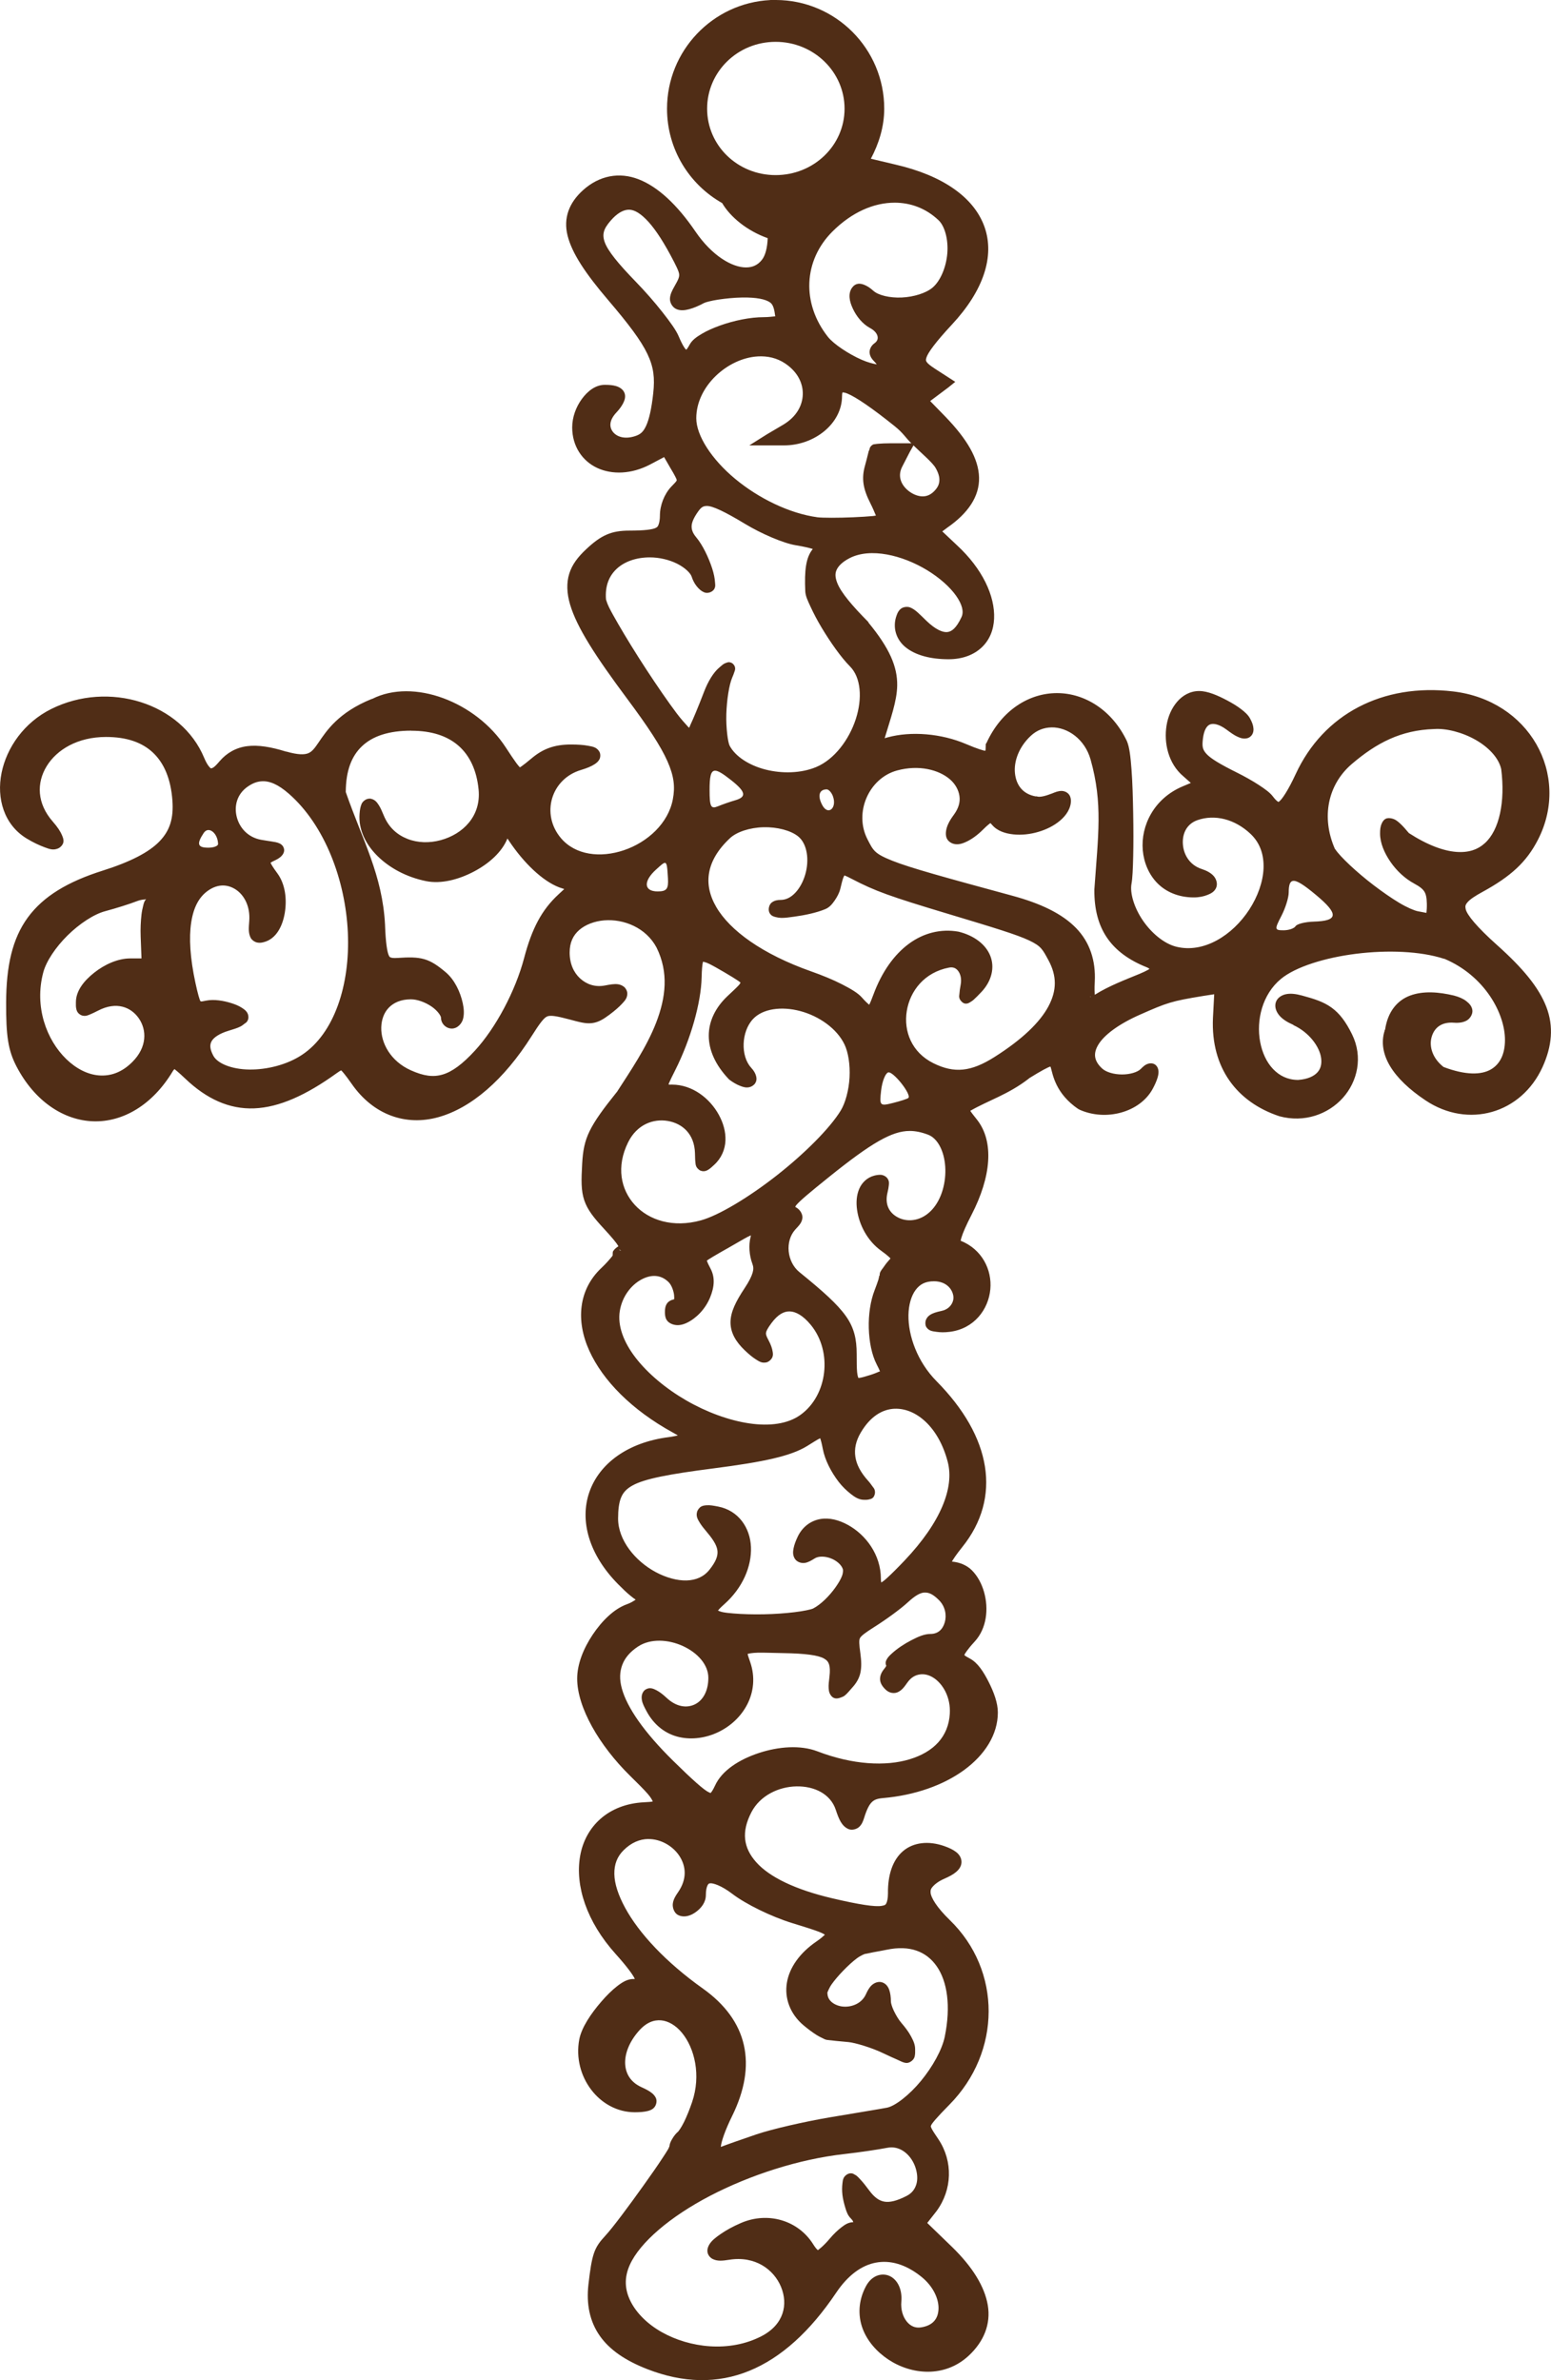 <?xml version="1.0" encoding="UTF-8" standalone="no"?>
<svg
   xmlns:dc="http://purl.org/dc/elements/1.1/"
   xmlns:cc="http://creativecommons.org/ns#"
   xmlns:rdf="http://www.w3.org/1999/02/22-rdf-syntax-ns#"
   xmlns:svg="http://www.w3.org/2000/svg"
   xmlns="http://www.w3.org/2000/svg"
   version="1.1"
   id="svg3347"
   viewBox="0 0 128 196.418"
   height="55.433mm"
   width="36.124mm">
  <defs
     id="defs3349" />
  <g
     transform="translate(-250.558,-393.538)"
     id="layer1">
    <path
       d="m 323.854,482.038 c 0.401,-0.133 1.951,1.824 1.669,2.105 -0.074,0.073 -0.645,0.258 -1.268,0.414 -1.089,0.273 -1.125,0.238 -0.979,-1.04 0.084,-0.731 0.345,-1.401 0.577,-1.479 z m 33.399,-15.803 c 0.32,-0.063 0.909,0.321 1.92,1.165 1.884,1.572 1.836,2.135 -0.201,2.193 -0.701,0.02 -1.378,0.189 -1.494,0.376 -0.116,0.187 -0.557,0.338 -0.992,0.338 -0.745,0 -0.754,-0.074 -0.176,-1.191 0.337,-0.651 0.602,-1.515 0.602,-1.93 0,-0.581 0.09,-0.904 0.339,-0.952 z m -51.811,-1.491 c 0.165,0.017 0.186,0.395 0.239,1.253 0.055,0.902 -0.098,1.103 -0.853,1.103 -1.136,0 -1.198,-0.836 -0.126,-1.805 0.393,-0.355 0.612,-0.564 0.74,-0.551 z m -37.729,-2.707 c 0.387,-0.044 0.827,0.469 0.841,1.153 0,0.165 -0.362,0.301 -0.803,0.301 -0.889,0 -0.982,-0.301 -0.389,-1.203 0.098,-0.15 0.223,-0.236 0.351,-0.251 z m 51.071,-3.358 c 0.16,0 0.388,0.243 0.502,0.539 0.38,0.99 -0.384,1.664 -0.866,0.764 -0.411,-0.767 -0.263,-1.303 0.364,-1.303 z m -9.238,-1.541 c 0.263,-0.02 0.677,0.251 1.33,0.764 1.236,0.971 1.324,1.4 0.351,1.679 -0.387,0.111 -1.019,0.33 -1.406,0.489 -0.602,0.248 -0.703,0.058 -0.703,-1.353 0,-1.051 0.089,-1.553 0.427,-1.579 z m 14.606,113.606 c 0.919,0.013 1.67,0.772 1.965,1.689 0.148,0.459 0.187,0.947 0.068,1.345 -0.118,0.397 -0.353,0.738 -0.793,0.965 -0.834,0.431 -1.404,0.55 -1.827,0.483 -0.423,-0.067 -0.817,-0.312 -1.276,-0.931 -0.255,-0.345 -0.499,-0.658 -0.724,-0.896 -0.113,-0.119 -0.207,-0.227 -0.31,-0.31 -0.052,-0.042 -0.107,-0.067 -0.172,-0.103 -0.065,-0.037 -0.139,-0.103 -0.31,-0.103 -0.278,0 -0.509,0.226 -0.586,0.379 -0.077,0.153 -0.086,0.3 -0.104,0.448 -0.035,0.297 -0.042,0.608 0,0.965 0.042,0.357 0.141,0.738 0.241,1.069 0.1,0.331 0.201,0.615 0.448,0.862 0.2,0.199 0.183,0.27 0.207,0.31 -0.405,0.016 -0.658,0.18 -0.965,0.414 -0.321,0.244 -0.663,0.572 -0.965,0.931 -0.584,0.693 -0.987,0.963 -1,0.965 -0.011,10e-4 0.036,0.027 -0.034,-0.035 -0.071,-0.062 -0.189,-0.198 -0.345,-0.448 -1.245,-1.99 -3.746,-2.717 -5.964,-1.758 -0.674,0.291 -1.216,0.594 -1.655,0.896 -0.439,0.302 -0.77,0.562 -0.965,0.896 -0.097,0.167 -0.176,0.379 -0.138,0.621 0.037,0.241 0.222,0.453 0.414,0.552 0.384,0.197 0.799,0.161 1.379,0.069 2.147,-0.343 3.687,0.811 4.275,2.241 0.588,1.43 0.254,3.1 -1.62,4.068 -2.64,1.363 -5.916,0.969 -8.239,-0.345 -1.162,-0.657 -2.068,-1.56 -2.551,-2.517 -0.484,-0.956 -0.559,-1.949 -0.068,-3.034 0.834,-1.847 3.338,-3.979 6.619,-5.688 3.282,-1.71 7.317,-3.026 11.066,-3.447 1.336,-0.15 2.905,-0.391 3.551,-0.517 0.147,-0.029 0.269,-0.036 0.379,-0.035 z M 304.053,545.301 c 1.032,-0.014 2.047,0.575 2.586,1.413 0.539,0.838 0.638,1.893 -0.138,2.999 -0.225,0.321 -0.365,0.578 -0.414,0.896 -0.049,0.319 0.092,0.753 0.379,0.931 0.273,0.168 0.607,0.167 0.862,0.103 0.255,-0.063 0.48,-0.189 0.69,-0.345 0.419,-0.312 0.793,-0.78 0.793,-1.379 0,-0.397 0.066,-0.656 0.138,-0.793 0.072,-0.137 0.096,-0.154 0.207,-0.172 0.221,-0.037 0.916,0.167 1.827,0.862 1.145,0.873 3.232,1.886 4.93,2.413 0.935,0.29 1.652,0.509 2.137,0.69 0.371,0.138 0.488,0.216 0.586,0.276 -0.128,0.119 -0.327,0.304 -0.69,0.552 -1.378,0.943 -2.238,2.145 -2.448,3.413 -0.21,1.268 0.259,2.576 1.379,3.516 0.357,0.3 0.738,0.582 1.069,0.793 0.165,0.105 0.306,0.171 0.448,0.241 0.142,0.07 0.262,0.15 0.448,0.172 0.285,0.035 1.034,0.114 1.724,0.172 0.537,0.046 1.924,0.461 2.827,0.896 0.522,0.252 0.909,0.418 1.207,0.552 0.297,0.134 0.492,0.257 0.758,0.276 0.133,0.009 0.299,-0.049 0.448,-0.172 0.15,-0.123 0.218,-0.267 0.241,-0.379 0.046,-0.224 0.034,-0.38 0.034,-0.586 -3.3e-4,-0.383 -0.145,-0.696 -0.345,-1.069 -0.2,-0.373 -0.491,-0.753 -0.793,-1.103 -0.242,-0.281 -0.457,-0.661 -0.621,-1 -0.163,-0.339 -0.241,-0.652 -0.241,-0.758 0,-0.366 -0.045,-0.702 -0.138,-0.965 -0.093,-0.263 -0.265,-0.517 -0.586,-0.621 -0.321,-0.104 -0.658,0.051 -0.862,0.241 -0.203,0.191 -0.335,0.435 -0.483,0.758 -0.338,0.741 -1.158,1.07 -1.896,1 -0.369,-0.035 -0.708,-0.182 -0.931,-0.379 -0.222,-0.197 -0.345,-0.426 -0.345,-0.793 0,0.043 0.106,-0.311 0.345,-0.655 0.239,-0.344 0.595,-0.755 0.965,-1.138 0.371,-0.383 0.757,-0.739 1.103,-1 0.346,-0.261 0.675,-0.378 0.69,-0.379 0.145,-0.016 0.368,-0.076 0.69,-0.138 0.321,-0.062 0.695,-0.121 1.103,-0.207 1.914,-0.4 3.284,0.144 4.137,1.379 0.853,1.235 1.173,3.247 0.655,5.792 -0.22,1.08 -1.009,2.494 -1.965,3.654 -0.956,1.16 -2.124,2.069 -2.793,2.206 -0.449,0.092 -2.592,0.439 -4.689,0.793 -2.123,0.359 -4.82,0.978 -6.102,1.413 -1.219,0.414 -2.512,0.871 -2.93,1.034 -6.7e-4,-0.025 0,0.007 0,-0.035 0.04,-0.407 0.339,-1.316 0.931,-2.517 1.035,-2.102 1.371,-4.068 0.965,-5.861 -0.406,-1.793 -1.562,-3.362 -3.379,-4.654 -3.073,-2.185 -5.281,-4.573 -6.412,-6.654 -0.566,-1.041 -0.882,-1.99 -0.896,-2.792 -0.014,-0.803 0.232,-1.44 0.758,-1.965 0.643,-0.642 1.347,-0.921 2.034,-0.931 z m 22.788,-20.34 c 0.011,-4.6e-4 0.028,2.9e-4 0.034,0 0.346,-0.016 0.694,0.143 1.172,0.621 0.53,0.529 0.645,1.256 0.483,1.827 -0.163,0.572 -0.545,0.965 -1.172,0.965 -0.507,0 -1.011,0.219 -1.586,0.517 -0.575,0.298 -1.156,0.677 -1.62,1.103 -0.176,0.161 -0.316,0.295 -0.414,0.483 -0.049,0.094 -0.125,0.208 -0.068,0.448 0,0.022 0.025,0.046 0.034,0.069 -0.035,0.056 -0.039,0.095 -0.104,0.172 -0.224,0.269 -0.403,0.548 -0.414,0.896 -0.011,0.348 0.192,0.641 0.414,0.862 0.119,0.119 0.232,0.21 0.414,0.276 0.182,0.065 0.406,0.071 0.586,0 0.36,-0.142 0.573,-0.431 0.827,-0.793 0.322,-0.46 0.67,-0.633 1.034,-0.69 0.364,-0.056 0.755,0.03 1.138,0.276 0.765,0.492 1.426,1.596 1.344,2.965 -0.112,1.895 -1.327,3.154 -3.31,3.758 -1.982,0.604 -4.711,0.461 -7.619,-0.655 -1.403,-0.538 -3.215,-0.394 -4.826,0.138 -1.612,0.532 -3.046,1.432 -3.62,2.689 -0.158,0.346 -0.3,0.55 -0.345,0.586 -0.044,0.036 0.018,0.051 -0.172,-0.035 -0.381,-0.171 -1.338,-1.017 -2.965,-2.62 -2.384,-2.349 -3.776,-4.371 -4.206,-5.93 -0.215,-0.78 -0.177,-1.401 0.034,-1.965 0.211,-0.564 0.632,-1.074 1.31,-1.517 1.011,-0.661 2.465,-0.594 3.689,-0.035 1.224,0.56 2.103,1.548 2.103,2.62 0,1.149 -0.488,1.904 -1.138,2.206 -0.65,0.303 -1.499,0.209 -2.31,-0.552 -0.3,-0.281 -0.573,-0.488 -0.827,-0.621 -0.254,-0.133 -0.555,-0.273 -0.896,-0.069 -0.171,0.102 -0.275,0.293 -0.31,0.448 -0.035,0.156 -0.025,0.309 0,0.448 0.05,0.278 0.192,0.545 0.379,0.896 0.633,1.186 1.612,1.893 2.689,2.137 1.077,0.245 2.238,0.069 3.241,-0.414 1.002,-0.482 1.86,-1.271 2.379,-2.275 0.519,-1.004 0.686,-2.242 0.241,-3.516 -0.117,-0.335 -0.19,-0.551 -0.207,-0.655 0.096,-0.031 0.366,-0.092 0.827,-0.103 0.499,-0.013 1.199,0.019 2.137,0.035 1.809,0.029 2.877,0.177 3.344,0.448 0.233,0.136 0.344,0.268 0.414,0.483 0.07,0.215 0.087,0.552 0.034,1 -0.046,0.395 -0.087,0.699 -0.068,0.965 0.011,0.133 0.018,0.246 0.068,0.379 0.051,0.133 0.159,0.324 0.345,0.414 0.185,0.09 0.38,0.047 0.517,0 0.137,-0.047 0.273,-0.093 0.379,-0.172 0.211,-0.159 0.393,-0.4 0.655,-0.69 0.312,-0.344 0.559,-0.745 0.655,-1.207 0.096,-0.462 0.086,-0.946 0,-1.586 -0.104,-0.773 -0.13,-1.095 -0.034,-1.276 0.096,-0.18 0.426,-0.439 1.207,-0.931 0.931,-0.587 2.14,-1.462 2.758,-2.034 0.577,-0.534 1.001,-0.769 1.344,-0.793 z m -2.448,-15.169 c 1.699,-0.073 3.609,1.436 4.378,4.378 0.558,2.135 -0.576,4.996 -3.551,8.136 -0.582,0.614 -1.058,1.087 -1.414,1.413 -0.266,0.245 -0.39,0.332 -0.517,0.414 -0.015,-0.099 -0.034,-0.117 -0.034,-0.31 0,-1.996 -1.257,-3.644 -2.724,-4.447 -0.733,-0.402 -1.513,-0.613 -2.275,-0.483 -0.762,0.131 -1.464,0.618 -1.862,1.448 -0.172,0.36 -0.288,0.679 -0.345,0.965 -0.057,0.286 -0.074,0.581 0.104,0.862 0.178,0.281 0.547,0.39 0.827,0.345 0.28,-0.045 0.527,-0.192 0.827,-0.379 0.3,-0.187 0.825,-0.184 1.31,0 0.485,0.184 0.887,0.54 1,0.896 0.018,0.055 0.035,0.268 -0.068,0.552 -0.105,0.284 -0.307,0.621 -0.552,0.965 -0.49,0.688 -1.193,1.395 -1.827,1.724 -0.168,0.087 -0.807,0.22 -1.551,0.31 -0.745,0.09 -1.623,0.154 -2.517,0.172 -0.893,0.019 -1.811,-0.01 -2.517,-0.069 -0.353,-0.03 -0.628,-0.057 -0.862,-0.103 -0.234,-0.047 -0.401,-0.13 -0.414,-0.138 0.05,-0.059 0.165,-0.205 0.517,-0.517 1.529,-1.355 2.27,-3.133 2.206,-4.723 -0.064,-1.59 -1.025,-3.02 -2.724,-3.344 -0.371,-0.071 -0.657,-0.124 -0.931,-0.103 -0.137,0.01 -0.302,0.024 -0.448,0.103 -0.146,0.08 -0.296,0.268 -0.345,0.448 -0.097,0.359 0.054,0.606 0.207,0.862 0.152,0.256 0.366,0.519 0.655,0.862 0.577,0.684 0.809,1.154 0.827,1.551 0.018,0.397 -0.143,0.832 -0.655,1.482 -0.464,0.589 -1.113,0.873 -1.896,0.896 -0.783,0.023 -1.702,-0.234 -2.551,-0.69 -1.698,-0.911 -3.103,-2.637 -3.103,-4.413 0,-0.759 0.074,-1.312 0.241,-1.724 0.167,-0.412 0.427,-0.716 0.931,-1 1.007,-0.568 3.045,-0.948 6.654,-1.413 4.265,-0.55 6.441,-1.028 7.791,-1.862 0.429,-0.264 0.756,-0.481 0.965,-0.586 0.111,-0.056 0.074,-0.026 0.104,-0.035 0.051,0.158 0.13,0.453 0.207,0.862 0.174,0.924 0.691,1.918 1.31,2.724 0.309,0.403 0.66,0.731 1,1 0.34,0.268 0.676,0.483 1.103,0.483 0.151,0 0.252,0.007 0.414,-0.035 0.081,-0.02 0.201,-0.036 0.31,-0.138 0.109,-0.102 0.176,-0.309 0.172,-0.448 -0.011,-0.278 -0.114,-0.358 -0.207,-0.483 -0.094,-0.125 -0.195,-0.282 -0.345,-0.448 -0.634,-0.699 -0.973,-1.351 -1.069,-2 -0.096,-0.648 0.037,-1.304 0.448,-2 0.786,-1.331 1.774,-1.921 2.792,-1.965 z m -22.753,-13.1 c 0.017,2.8e-4 0.039,-0.026 0.104,0 0.02,0.008 0.044,0.053 0.068,0.069 -0.064,-0.022 -0.127,-0.068 -0.172,-0.069 z m 10.894,-1.207 c -0.013,0.064 -0.015,0.062 -0.034,0.138 -0.17,0.677 -0.104,1.519 0.138,2.172 0.105,0.282 0.116,0.463 0.034,0.758 -0.082,0.295 -0.279,0.708 -0.655,1.276 -0.735,1.108 -1.166,1.967 -1.172,2.827 0,0.86 0.43,1.6 1.172,2.31 0.342,0.327 0.659,0.59 0.931,0.758 0.272,0.169 0.489,0.322 0.862,0.241 0.186,-0.04 0.408,-0.237 0.483,-0.414 0.075,-0.177 0.055,-0.303 0.034,-0.448 -0.042,-0.291 -0.148,-0.597 -0.345,-0.965 -0.179,-0.335 -0.228,-0.482 -0.207,-0.621 0.021,-0.138 0.137,-0.375 0.448,-0.793 0.546,-0.734 1.044,-0.98 1.517,-0.965 0.472,0.015 1.073,0.314 1.724,1.103 1.834,2.222 1.394,5.843 -0.862,7.447 -1.032,0.734 -2.526,0.937 -4.206,0.69 -1.68,-0.247 -3.533,-0.929 -5.206,-1.896 -1.672,-0.967 -3.165,-2.214 -4.172,-3.516 -1.007,-1.303 -1.505,-2.66 -1.31,-3.861 0.197,-1.214 0.945,-2.14 1.758,-2.586 0.813,-0.446 1.63,-0.437 2.275,0.207 0.241,0.241 0.412,0.721 0.448,1.069 0.018,0.174 0.013,0.313 0,0.345 -0.244,0.046 -0.471,0.172 -0.586,0.345 -0.136,0.204 -0.172,0.435 -0.172,0.69 0,0.231 0.02,0.461 0.138,0.655 0.118,0.194 0.315,0.314 0.517,0.379 0.404,0.131 0.801,0.042 1.172,-0.138 0.743,-0.359 1.494,-1.101 1.896,-2.068 0.385,-0.928 0.412,-1.708 0.034,-2.413 -0.155,-0.289 -0.25,-0.501 -0.276,-0.586 -0.013,-0.043 -0.025,-0.042 -0.034,-0.035 0.061,-0.084 0.676,-0.45 1.896,-1.138 0.662,-0.373 1.154,-0.676 1.517,-0.862 0.143,-0.073 0.141,-0.062 0.241,-0.103 z m 13.1,-8.619 c 0.484,8e-4 0.969,0.102 1.517,0.31 0.786,0.298 1.326,1.344 1.413,2.62 0.087,1.276 -0.276,2.695 -1.103,3.585 -0.828,0.892 -1.885,1.02 -2.655,0.69 -0.769,-0.33 -1.276,-1.039 -1,-2.137 0.053,-0.212 0.088,-0.414 0.104,-0.586 0.015,-0.172 0.039,-0.34 -0.104,-0.552 -0.142,-0.211 -0.407,-0.308 -0.586,-0.31 -0.179,-0.002 -0.342,0.023 -0.517,0.069 -0.589,0.154 -1.024,0.586 -1.241,1.103 -0.217,0.517 -0.259,1.111 -0.172,1.724 0.173,1.225 0.848,2.56 2,3.379 0.529,0.376 0.743,0.611 0.758,0.621 -0.023,0.037 -0.068,0.092 -0.172,0.207 -0.178,0.196 -0.323,0.407 -0.448,0.586 -0.063,0.089 -0.127,0.157 -0.172,0.241 -0.045,0.085 -0.103,0.15 -0.104,0.379 0,0.014 -0.031,0.02 -0.034,0.035 -0.02,0.073 -0.029,0.188 -0.068,0.31 -0.081,0.244 -0.184,0.539 -0.31,0.862 -0.351,0.9 -0.514,2.031 -0.483,3.137 0.032,1.106 0.241,2.199 0.655,2.999 0.142,0.275 0.237,0.476 0.276,0.586 -0.011,-0.004 -0.022,-0.02 -0.068,0 -0.141,0.061 -0.39,0.171 -0.724,0.276 -0.427,0.133 -0.726,0.222 -0.896,0.241 -0.171,0.019 -0.107,-0.004 -0.104,0 0,0.004 -0.074,-0.147 -0.104,-0.483 -0.03,-0.336 -0.034,-0.822 -0.034,-1.482 0,-1.195 -0.193,-2.15 -0.896,-3.137 -0.704,-0.987 -1.863,-2.026 -3.827,-3.62 -1.046,-0.849 -1.207,-2.565 -0.345,-3.516 0.294,-0.324 0.532,-0.538 0.586,-0.931 0.028,-0.196 -0.062,-0.437 -0.172,-0.586 -0.111,-0.149 -0.21,-0.227 -0.345,-0.31 -0.037,-0.023 -0.047,-0.02 -0.068,-0.035 0.018,-0.03 0.013,-0.069 0.068,-0.138 0.293,-0.363 1.159,-1.086 2.724,-2.344 3.486,-2.804 5.191,-3.796 6.654,-3.792 z m 14.893,-11.101 c -0.012,0.006 0.061,0.003 0.069,0 -0.021,0.015 -0.049,0.019 -0.069,0.035 z m -31.958,-2.861 c 0.047,0.006 0.23,0.031 0.517,0.172 0.305,0.15 0.723,0.386 1.241,0.69 0.538,0.315 0.935,0.561 1.172,0.724 0.097,0.067 0.143,0.109 0.172,0.138 -0.018,0.035 -0.043,0.102 -0.138,0.207 -0.19,0.209 -0.517,0.509 -0.965,0.931 -0.964,0.92 -1.519,2.044 -1.517,3.241 0,1.196 0.551,2.415 1.62,3.551 l 0.034,0.035 0.034,0.035 c 0.313,0.236 0.618,0.41 0.896,0.517 0.278,0.107 0.499,0.175 0.793,0.103 0.147,-0.036 0.34,-0.148 0.448,-0.31 0.108,-0.162 0.128,-0.328 0.104,-0.483 -0.05,-0.309 -0.206,-0.56 -0.448,-0.827 -0.853,-0.941 -0.812,-2.947 0.172,-3.999 0.797,-0.852 2.345,-1.067 3.896,-0.655 1.551,0.412 3.027,1.444 3.654,2.758 0.307,0.642 0.472,1.675 0.414,2.724 -0.057,1.048 -0.346,2.104 -0.724,2.724 -0.902,1.477 -3.022,3.587 -5.309,5.378 -2.288,1.791 -4.765,3.284 -6.24,3.689 -2.297,0.63 -4.283,-0.009 -5.447,-1.276 -1.164,-1.267 -1.549,-3.159 -0.552,-5.171 0.732,-1.478 2.085,-1.962 3.275,-1.758 1.19,0.204 2.195,1.058 2.241,2.655 0.011,0.306 0.011,0.559 0.034,0.758 0.024,0.199 0.023,0.4 0.31,0.621 0.143,0.11 0.348,0.134 0.483,0.103 0.134,-0.03 0.232,-0.086 0.31,-0.138 0.156,-0.103 0.269,-0.217 0.448,-0.379 0.591,-0.534 0.902,-1.269 0.931,-2 0.029,-0.731 -0.181,-1.463 -0.552,-2.137 -0.742,-1.349 -2.174,-2.482 -3.861,-2.482 -0.145,0 -0.186,0.006 -0.276,0 0.018,-0.061 -0.011,-0.041 0.034,-0.138 0.105,-0.246 0.282,-0.601 0.517,-1.069 1.253,-2.491 2.13,-5.534 2.172,-7.653 0.012,-0.602 0.053,-1.049 0.104,-1.241 0.011,-0.038 -0.011,-0.018 0,-0.035 z m -45.955,-5.171 c -0.16,0.193 -0.19,0.346 -0.241,0.552 -0.051,0.206 -0.108,0.456 -0.138,0.724 -0.061,0.535 -0.094,1.172 -0.068,1.827 l 0.068,1.793 -0.931,0 c -1.025,0 -2.116,0.501 -2.965,1.172 -0.849,0.671 -1.517,1.498 -1.517,2.448 0,0.199 -0.011,0.366 0.034,0.552 0.021,0.093 0.052,0.2 0.138,0.31 0.086,0.11 0.244,0.213 0.379,0.241 0.271,0.057 0.437,-0.028 0.621,-0.103 0.183,-0.075 0.394,-0.174 0.655,-0.31 1.529,-0.796 2.739,-0.287 3.379,0.655 0.64,0.942 0.687,2.349 -0.552,3.585 -0.884,0.882 -1.822,1.177 -2.758,1.103 -0.936,-0.074 -1.877,-0.559 -2.689,-1.345 -1.624,-1.571 -2.664,-4.326 -1.896,-7.171 0.244,-0.904 1.018,-2.065 2,-3.034 0.982,-0.969 2.177,-1.753 3.103,-2 0.909,-0.242 2.063,-0.609 2.62,-0.827 0.228,-0.089 0.421,-0.121 0.586,-0.138 0.011,-9.5e-4 0.025,7.6e-4 0.034,0 0.144,-0.012 0.103,-0.043 0.138,-0.035 z m 50.954,-5.93 c 1.125,-0.027 2.25,0.264 2.861,0.758 0.747,0.604 0.934,1.934 0.586,3.137 -0.174,0.602 -0.466,1.137 -0.827,1.517 -0.362,0.38 -0.763,0.586 -1.207,0.586 -0.248,0 -0.5,0.041 -0.724,0.207 -0.112,0.083 -0.205,0.233 -0.241,0.414 -0.036,0.181 -0.011,0.358 0.068,0.483 0.143,0.23 0.338,0.272 0.483,0.31 0.145,0.038 0.288,0.063 0.448,0.069 0.321,0.011 0.688,-0.047 1.103,-0.103 0.831,-0.113 1.814,-0.313 2.551,-0.621 0.336,-0.14 0.551,-0.395 0.758,-0.69 0.207,-0.295 0.396,-0.636 0.483,-1 0.096,-0.401 0.171,-0.71 0.241,-0.896 0.07,-0.186 0.132,-0.226 0.104,-0.207 0.011,0.003 0,0.025 0.034,0.035 0.111,0.031 0.305,0.13 0.586,0.276 1.912,0.993 3.072,1.416 7.998,2.896 3.748,1.126 5.625,1.7 6.619,2.172 0.994,0.472 1.108,0.741 1.586,1.62 0.71,1.308 0.705,2.508 0,3.827 -0.705,1.318 -2.168,2.728 -4.447,4.171 -1.943,1.23 -3.314,1.364 -5.033,0.517 -1.805,-0.89 -2.474,-2.646 -2.206,-4.309 0.268,-1.664 1.459,-3.196 3.482,-3.585 0.339,-0.065 0.575,0.036 0.758,0.276 0.183,0.24 0.302,0.639 0.207,1.138 -0.06,0.312 -0.09,0.55 -0.104,0.758 -0.011,0.104 -0.037,0.207 0,0.345 0.019,0.069 0.062,0.154 0.138,0.241 0.076,0.088 0.191,0.187 0.31,0.207 0.239,0.04 0.387,-0.079 0.483,-0.138 0.095,-0.059 0.155,-0.094 0.241,-0.172 0.173,-0.157 0.393,-0.374 0.655,-0.655 0.85,-0.911 1.096,-2.021 0.724,-2.965 -0.372,-0.943 -1.317,-1.675 -2.62,-2 -1.455,-0.259 -2.891,0.105 -4.103,1 -1.211,0.895 -2.229,2.309 -2.93,4.206 -0.14,0.387 -0.259,0.669 -0.345,0.827 -0.127,-0.107 -0.335,-0.298 -0.586,-0.586 -0.34,-0.39 -0.909,-0.719 -1.655,-1.103 -0.746,-0.384 -1.653,-0.752 -2.551,-1.069 -4.036,-1.426 -6.702,-3.376 -7.826,-5.309 -0.562,-0.966 -0.759,-1.918 -0.586,-2.861 0.173,-0.943 0.725,-1.896 1.724,-2.827 0.551,-0.514 1.633,-0.869 2.758,-0.896 z m -41.405,-3.792 c 0.631,-0.037 1.334,0.239 2.241,1.034 2.968,2.602 4.664,7.138 4.861,11.446 0.196,4.308 -1.115,8.332 -3.792,10.101 -1.224,0.809 -2.883,1.227 -4.344,1.207 -1.46,-0.02 -2.624,-0.502 -2.965,-1.138 -0.298,-0.556 -0.306,-0.913 -0.138,-1.207 0.168,-0.294 0.614,-0.621 1.414,-0.862 0.373,-0.113 0.7,-0.211 0.965,-0.345 0.133,-0.067 0.239,-0.159 0.345,-0.241 0.053,-0.041 0.118,-0.068 0.172,-0.138 0.055,-0.07 0.138,-0.196 0.138,-0.379 0,-0.428 -0.303,-0.633 -0.552,-0.793 -0.249,-0.16 -0.534,-0.277 -0.862,-0.379 -0.656,-0.205 -1.419,-0.331 -2.068,-0.207 -0.229,0.044 -0.36,0.075 -0.414,0.069 -0.054,-0.006 -0.039,0.003 -0.068,-0.035 -0.06,-0.076 -0.209,-0.562 -0.414,-1.517 -0.435,-2.023 -0.539,-3.695 -0.345,-4.964 0.194,-1.269 0.653,-2.104 1.379,-2.62 0.838,-0.596 1.671,-0.535 2.344,-0.069 0.673,0.467 1.154,1.384 1.069,2.551 -0.045,0.616 -0.082,0.981 0.104,1.379 0.093,0.199 0.333,0.37 0.552,0.414 0.219,0.043 0.376,0.011 0.552,-0.035 1.015,-0.265 1.541,-1.313 1.724,-2.413 0.183,-1.1 0.053,-2.365 -0.621,-3.275 -0.351,-0.474 -0.54,-0.793 -0.552,-0.862 -0.001,0.002 0.041,-0.041 0.172,-0.103 0.361,-0.172 0.56,-0.265 0.758,-0.483 0.099,-0.109 0.243,-0.337 0.172,-0.586 -0.071,-0.249 -0.232,-0.359 -0.345,-0.414 -0.225,-0.11 -0.434,-0.128 -0.69,-0.172 -0.256,-0.044 -0.552,-0.08 -0.862,-0.138 -1.084,-0.203 -1.775,-0.993 -2,-1.896 -0.225,-0.903 0.029,-1.876 0.896,-2.482 0.43,-0.301 0.793,-0.426 1.172,-0.448 z m 12.342,-4.171 c 1.673,0 2.971,0.429 3.896,1.241 0.924,0.812 1.501,2.027 1.655,3.62 0.211,2.196 -1.301,3.676 -3.137,4.171 -0.918,0.248 -1.888,0.224 -2.723,-0.103 -0.835,-0.327 -1.546,-0.919 -1.965,-1.931 -0.147,-0.354 -0.267,-0.639 -0.414,-0.862 -0.147,-0.223 -0.289,-0.43 -0.621,-0.517 -0.166,-0.043 -0.374,0.002 -0.517,0.103 -0.143,0.101 -0.223,0.194 -0.276,0.31 -0.105,0.233 -0.148,0.502 -0.172,0.827 -0.097,1.284 0.491,2.503 1.482,3.482 0.991,0.979 2.378,1.736 3.999,2.068 1.246,0.255 2.696,-0.123 3.965,-0.793 1.237,-0.654 2.305,-1.599 2.758,-2.724 0.051,0.074 0.074,0.112 0.138,0.207 1.2,1.8 2.754,3.302 4.137,3.827 l 0.414,0.138 -0.483,0.448 c -1.375,1.273 -2.185,2.804 -2.827,5.24 -0.719,2.729 -2.342,5.778 -4.068,7.653 -1.026,1.115 -1.869,1.733 -2.655,1.965 -0.786,0.232 -1.564,0.127 -2.62,-0.345 -1.695,-0.758 -2.486,-2.272 -2.448,-3.551 0.019,-0.64 0.228,-1.214 0.621,-1.62 0.393,-0.407 0.992,-0.69 1.827,-0.69 0.531,0 1.184,0.245 1.689,0.586 0.505,0.341 0.793,0.782 0.793,0.931 0,0.487 0.409,0.896 0.896,0.896 0.237,0 0.458,-0.112 0.621,-0.276 0.162,-0.163 0.264,-0.355 0.31,-0.552 0.094,-0.394 0.065,-0.82 -0.034,-1.276 -0.199,-0.91 -0.666,-1.923 -1.413,-2.551 -0.639,-0.536 -1.148,-0.893 -1.758,-1.069 -0.611,-0.176 -1.255,-0.167 -2.241,-0.103 -0.271,0.018 -0.439,-0.004 -0.517,-0.035 -0.078,-0.03 -0.105,-0.029 -0.172,-0.172 -0.135,-0.286 -0.26,-1.077 -0.31,-2.482 l 0,-0.035 c -0.213,-4.122 -1.848,-6.957 -3.241,-10.963 0,-0.013 0,-0.021 0,-0.035 0.011,-1.729 0.475,-2.939 1.345,-3.758 0.876,-0.825 2.193,-1.276 4.068,-1.276 z m 84.395,-0.138 c 1.003,-0.077 2.349,0.268 3.447,0.896 1.082,0.619 1.9,1.493 2.103,2.413 0.339,2.694 -0.154,5.021 -1.345,6.102 -0.596,0.541 -1.351,0.806 -2.379,0.724 -1.028,-0.082 -2.342,-0.545 -3.896,-1.551 -0.256,-0.306 -0.485,-0.567 -0.69,-0.758 -0.234,-0.218 -0.425,-0.379 -0.724,-0.448 -0.15,-0.034 -0.354,-0.057 -0.517,0.035 -0.164,0.091 -0.252,0.25 -0.31,0.379 -0.117,0.259 -0.138,0.507 -0.138,0.827 0,0.788 0.356,1.612 0.862,2.344 0.506,0.732 1.181,1.37 1.965,1.793 0.485,0.261 0.704,0.459 0.827,0.655 0.123,0.196 0.195,0.467 0.207,1 0.007,0.306 -0.012,0.558 -0.035,0.758 -0.229,-0.045 -0.418,-0.079 -0.724,-0.138 -0.277,-0.057 -0.867,-0.3 -1.517,-0.69 -0.65,-0.389 -1.382,-0.9 -2.103,-1.448 -1.426,-1.083 -2.79,-2.378 -3.172,-2.965 -0.004,-0.007 -0.03,-0.028 -0.035,-0.035 -1.148,-2.613 -0.588,-5.301 1.379,-6.998 2.047,-1.752 4.063,-2.807 6.792,-2.896 z m -31.579,-0.138 c 1.342,-0.03 2.769,0.974 3.241,2.655 1.02,3.636 0.625,6.225 0.31,10.722 l 0,0.035 c -0.01,1.557 0.314,2.862 1.034,3.93 0.72,1.069 1.83,1.87 3.275,2.448 0.164,0.068 0.171,0.091 0.241,0.138 -0.042,0.032 -0.036,0.03 -0.103,0.069 -0.177,0.101 -0.431,0.223 -0.724,0.345 -1.044,0.433 -2.531,0.989 -3.689,1.724 -0.01,-0.22 -0.032,-0.448 0,-1.069 0.091,-1.748 -0.406,-3.273 -1.551,-4.447 -1.146,-1.174 -2.886,-2.015 -5.24,-2.655 -5.614,-1.525 -8.447,-2.303 -9.929,-2.896 -1.482,-0.592 -1.56,-0.843 -2.034,-1.758 -1.141,-2.202 0.112,-5.06 2.448,-5.688 1.795,-0.483 3.428,-0.06 4.344,0.724 0.458,0.392 0.721,0.889 0.793,1.379 0.073,0.49 -0.052,1.005 -0.483,1.586 -0.36,0.487 -0.564,0.905 -0.621,1.31 -0.029,0.203 -0.028,0.423 0.068,0.621 0.096,0.197 0.286,0.345 0.483,0.414 0.394,0.137 0.77,0.023 1.172,-0.172 0.402,-0.196 0.861,-0.517 1.31,-0.965 0.396,-0.395 0.589,-0.527 0.621,-0.552 0.024,0.02 0.061,0.045 0.138,0.138 0.425,0.511 1.091,0.722 1.758,0.793 0.668,0.071 1.39,-0.006 2.068,-0.207 0.678,-0.201 1.295,-0.509 1.793,-0.931 0.498,-0.421 0.896,-0.994 0.896,-1.655 -0.011,-0.181 -0.05,-0.385 -0.207,-0.552 -0.157,-0.166 -0.39,-0.242 -0.552,-0.241 -0.323,0.002 -0.542,0.109 -0.793,0.207 -0.502,0.195 -1.02,0.346 -1.276,0.241 l -0.034,0 -0.068,0 c -1.049,-0.197 -1.583,-0.93 -1.689,-1.896 -0.106,-0.966 0.306,-2.169 1.31,-3.103 0.502,-0.467 1.081,-0.676 1.689,-0.69 z m -28.476,-18.272 c 0.011,-5.1e-4 0.025,3.2e-4 0.034,0 0.473,-0.016 1.491,0.466 3.172,1.482 1.335,0.807 3.152,1.591 4.172,1.758 0.751,0.123 1.2,0.239 1.413,0.31 -0.583,0.711 -0.694,1.797 -0.621,3.482 0.018,0.408 0.209,0.795 0.448,1.31 0.239,0.515 0.534,1.085 0.896,1.689 0.724,1.209 1.616,2.475 2.344,3.206 0.907,0.91 1.037,2.632 0.483,4.344 -0.555,1.712 -1.772,3.338 -3.275,3.965 -1.243,0.519 -2.813,0.552 -4.171,0.207 -1.359,-0.345 -2.49,-1.079 -2.965,-1.965 -0.072,-0.134 -0.155,-0.525 -0.207,-1 -0.052,-0.475 -0.087,-1.032 -0.068,-1.62 0.037,-1.176 0.237,-2.437 0.483,-2.999 0.078,-0.179 0.131,-0.318 0.172,-0.448 0.021,-0.065 0.061,-0.151 0.068,-0.241 0.011,-0.09 0.014,-0.264 -0.172,-0.448 -0.093,-0.092 -0.214,-0.13 -0.31,-0.138 -0.096,-0.008 -0.156,0.019 -0.207,0.035 -0.1,0.031 -0.184,0.067 -0.241,0.103 -0.114,0.072 -0.202,0.16 -0.345,0.276 -0.524,0.425 -0.975,1.217 -1.276,2 -0.534,1.388 -0.904,2.258 -1.138,2.758 -0.056,0.121 -0.061,0.164 -0.104,0.241 -0.037,-0.038 -0.06,-0.055 -0.104,-0.103 -0.235,-0.258 -0.574,-0.628 -0.931,-1.103 -0.714,-0.95 -1.614,-2.259 -2.482,-3.585 -0.869,-1.326 -1.712,-2.698 -2.344,-3.792 -0.316,-0.547 -0.577,-1.011 -0.758,-1.379 -0.182,-0.368 -0.246,-0.682 -0.241,-0.621 -0.093,-1.132 0.257,-1.963 0.896,-2.551 0.639,-0.589 1.602,-0.931 2.723,-0.931 0.765,0 1.581,0.189 2.241,0.517 0.659,0.328 1.116,0.783 1.207,1.069 0.09,0.284 0.234,0.571 0.414,0.793 0.18,0.222 0.371,0.408 0.655,0.517 0.106,0.041 0.253,0.048 0.414,0 0.161,-0.048 0.317,-0.165 0.379,-0.276 0.124,-0.221 0.079,-0.381 0.068,-0.552 -0.02,-0.341 -0.096,-0.731 -0.241,-1.172 -0.291,-0.883 -0.768,-1.903 -1.31,-2.551 -0.3,-0.358 -0.388,-0.638 -0.379,-0.931 0.011,-0.293 0.164,-0.669 0.517,-1.172 0.271,-0.386 0.424,-0.467 0.69,-0.483 z m 17.1,-4.999 c 0.639,0.632 1.564,1.401 1.827,1.862 0.243,0.426 0.324,0.755 0.31,1.034 -0.014,0.279 -0.1,0.514 -0.345,0.793 -0.304,0.347 -0.635,0.508 -1,0.517 -0.365,0.01 -0.77,-0.142 -1.103,-0.379 -0.666,-0.475 -1.049,-1.241 -0.621,-2.068 l 0.621,-1.207 z m -12.859,-7.343 c 0.817,-0.047 1.591,0.126 2.275,0.586 1.029,0.692 1.475,1.638 1.448,2.551 -0.026,0.913 -0.511,1.828 -1.586,2.482 l -1.345,0.793 -1.482,0.931 1.758,0 1.103,0 c 2.53,0.003 4.792,-1.813 4.792,-4.068 0,-0.303 0.07,-0.332 0.034,-0.31 -0.035,0.021 0.072,-0.037 0.414,0.103 0.684,0.281 2.001,1.165 3.896,2.689 0.735,0.591 0.868,0.923 1.379,1.413 l -0.552,0 -1.241,0 c -0.345,0 -0.655,0.015 -0.896,0.035 -0.121,0.01 -0.215,0.016 -0.31,0.035 -0.047,0.009 -0.103,0.006 -0.172,0.035 -0.035,0.014 -0.072,0.049 -0.138,0.103 -0.033,0.027 -0.065,0.074 -0.104,0.138 -0.02,0.032 -0.034,0.103 -0.034,0.103 -2.2e-4,8.8e-4 -0.034,0.137 -0.034,0.138 0,0.015 -0.03,0.013 -0.034,0.035 -0.017,0.07 -0.036,0.153 -0.068,0.276 -0.064,0.245 -0.141,0.582 -0.241,0.931 -0.309,1.076 -0.168,1.93 0.448,3.137 0.191,0.374 0.337,0.733 0.448,1 -0.083,0.01 -0.14,0.025 -0.241,0.035 -0.433,0.042 -1.014,0.076 -1.62,0.103 -1.214,0.055 -2.578,0.053 -2.965,0 -2.31,-0.314 -4.853,-1.562 -6.792,-3.172 -1.939,-1.61 -3.206,-3.572 -3.206,-4.999 0,-2.667 2.616,-4.962 5.068,-5.102 z m -10.756,-12.101 c 0.437,-0.049 0.91,0.161 1.517,0.758 0.607,0.598 1.292,1.584 2.034,2.965 0.484,0.901 0.698,1.349 0.724,1.586 0.025,0.237 -0.053,0.432 -0.379,1 -0.217,0.378 -0.368,0.69 -0.379,1.034 -0.011,0.344 0.222,0.729 0.552,0.862 0.33,0.133 0.666,0.097 1.034,0 0.368,-0.097 0.771,-0.266 1.241,-0.517 0.101,-0.054 0.584,-0.188 1.172,-0.276 0.588,-0.087 1.297,-0.162 1.965,-0.172 1.19,-0.018 1.937,0.143 2.31,0.414 0.28,0.203 0.35,0.657 0.414,1.138 -0.249,0.022 -0.563,0.069 -0.931,0.069 -1.134,0 -2.47,0.278 -3.62,0.69 -0.575,0.206 -1.084,0.432 -1.517,0.69 -0.433,0.257 -0.794,0.513 -1,0.896 -0.124,0.231 -0.217,0.358 -0.276,0.414 -0.026,-0.022 -0.074,-0.056 -0.172,-0.207 -0.126,-0.193 -0.281,-0.497 -0.448,-0.896 -0.218,-0.522 -0.711,-1.192 -1.344,-2 -0.633,-0.808 -1.424,-1.711 -2.206,-2.517 -1.48,-1.524 -2.292,-2.537 -2.551,-3.241 -0.13,-0.352 -0.14,-0.633 -0.068,-0.896 0.071,-0.264 0.254,-0.553 0.552,-0.896 0.513,-0.592 0.98,-0.852 1.379,-0.896 z m 22.064,-0.586 c 1.325,0.003 2.58,0.464 3.62,1.448 0.514,0.486 0.815,1.588 0.724,2.724 -0.09,1.135 -0.559,2.271 -1.207,2.827 -0.54,0.464 -1.56,0.781 -2.551,0.827 -0.991,0.047 -1.942,-0.188 -2.344,-0.552 -0.239,-0.216 -0.474,-0.379 -0.724,-0.483 -0.125,-0.052 -0.265,-0.095 -0.414,-0.103 -0.149,-0.009 -0.349,0.039 -0.517,0.207 -0.265,0.265 -0.334,0.613 -0.31,0.931 0.023,0.318 0.129,0.619 0.276,0.931 0.293,0.624 0.782,1.248 1.413,1.586 0.4,0.214 0.579,0.481 0.621,0.69 0.041,0.209 -0.012,0.398 -0.276,0.586 -0.236,0.169 -0.417,0.494 -0.379,0.793 0.037,0.299 0.208,0.519 0.414,0.724 0.064,0.064 0.118,0.133 0.172,0.207 -0.305,-0.051 -0.747,-0.163 -1.241,-0.379 -1.072,-0.468 -2.322,-1.298 -2.792,-1.896 -2.182,-2.77 -2.014,-6.298 0.379,-8.688 1.609,-1.606 3.433,-2.383 5.137,-2.379 z m -9.825,-13.273 c 3.143,0 5.688,2.476 5.688,5.516 0,3.04 -2.544,5.482 -5.688,5.482 -3.144,0 -5.654,-2.442 -5.654,-5.482 0,-3.04 2.511,-5.516 5.654,-5.516 z m -0.448,-3.447 c -4.737,0.239 -8.515,4.175 -8.515,8.963 0,3.343 1.827,6.252 4.551,7.791 0.657,1.126 2.018,2.274 3.758,2.896 -0.031,0.797 -0.193,1.429 -0.483,1.793 -0.329,0.413 -0.743,0.62 -1.31,0.621 -1.135,9e-5 -2.792,-0.943 -4.172,-2.965 -1.514,-2.22 -3.093,-3.688 -4.689,-4.309 -1.596,-0.621 -3.242,-0.312 -4.585,0.896 -1.151,1.035 -1.641,2.299 -1.276,3.758 0.366,1.458 1.475,3.118 3.344,5.309 1.715,2.01 2.713,3.34 3.241,4.447 0.528,1.107 0.618,2.002 0.483,3.241 -0.14,1.285 -0.339,2.153 -0.586,2.689 -0.247,0.536 -0.496,0.724 -0.931,0.862 -0.903,0.286 -1.538,0.012 -1.827,-0.379 -0.289,-0.392 -0.301,-0.936 0.31,-1.586 0.252,-0.268 0.423,-0.509 0.552,-0.758 0.128,-0.249 0.227,-0.56 0.104,-0.862 -0.124,-0.302 -0.422,-0.471 -0.69,-0.552 -0.268,-0.08 -0.568,-0.103 -0.931,-0.103 -0.768,0 -1.421,0.522 -1.896,1.172 -0.475,0.65 -0.793,1.489 -0.793,2.344 0,1.559 0.845,2.777 2.068,3.344 1.224,0.567 2.818,0.518 4.344,-0.276 l 1.172,-0.621 0.517,0.896 c 0.389,0.639 0.517,0.934 0.517,0.965 1.1e-4,0.016 0.031,0.045 -0.034,0.138 -0.065,0.093 -0.218,0.24 -0.414,0.448 -0.564,0.6 -0.931,1.523 -0.931,2.379 0,0.328 -0.051,0.584 -0.104,0.724 -0.053,0.14 -0.073,0.199 -0.207,0.276 -0.268,0.155 -0.976,0.241 -2.206,0.241 -1.496,0 -2.333,0.372 -3.585,1.551 -0.658,0.62 -1.143,1.241 -1.379,2 -0.237,0.759 -0.209,1.612 0.068,2.551 0.556,1.879 2.077,4.238 4.723,7.791 1.698,2.28 2.756,3.885 3.31,5.137 0.553,1.252 0.639,2.121 0.448,3.137 -0.374,1.988 -2.089,3.547 -4.034,4.206 -1.944,0.659 -4.015,0.413 -5.206,-1 -1.669,-1.98 -0.814,-4.881 1.655,-5.619 0.503,-0.151 0.86,-0.301 1.138,-0.483 0.139,-0.091 0.282,-0.207 0.379,-0.379 0.097,-0.172 0.114,-0.465 0,-0.655 -0.229,-0.38 -0.563,-0.412 -0.931,-0.483 -0.368,-0.07 -0.829,-0.103 -1.413,-0.103 -1.352,0 -2.3,0.348 -3.241,1.138 -0.385,0.323 -0.658,0.539 -0.827,0.655 -0.17,0.116 -0.16,0.096 -0.138,0.103 0.022,0.008 -0.108,-0.1 -0.31,-0.379 -0.202,-0.28 -0.48,-0.687 -0.862,-1.276 -1.227,-1.89 -3.141,-3.323 -5.171,-4.068 -2.019,-0.741 -4.161,-0.795 -5.861,0.069 -0.011,0.006 -0.024,-0.006 -0.034,0 -2.749,1.115 -3.73,2.634 -4.378,3.585 -0.326,0.479 -0.543,0.768 -0.862,0.896 -0.313,0.126 -0.85,0.133 -1.793,-0.138 -0.013,-0.004 -0.022,0.004 -0.034,0 -1.23,-0.384 -2.297,-0.564 -3.206,-0.448 -0.919,0.117 -1.688,0.556 -2.275,1.241 -0.217,0.253 -0.388,0.436 -0.517,0.517 -0.129,0.081 -0.188,0.073 -0.207,0.069 -0.019,-0.003 -0.067,-0.04 -0.172,-0.172 -0.105,-0.132 -0.245,-0.366 -0.379,-0.69 -1.879,-4.529 -7.878,-6.392 -12.618,-4.034 -2.248,1.119 -3.679,3.187 -4.103,5.275 -0.424,2.088 0.191,4.27 2.068,5.413 0.573,0.349 1.075,0.572 1.482,0.724 0.407,0.152 0.705,0.265 1.103,0.103 0.199,-0.081 0.411,-0.3 0.448,-0.517 0.037,-0.217 -0.034,-0.382 -0.104,-0.552 -0.138,-0.34 -0.373,-0.699 -0.758,-1.138 -1.337,-1.521 -1.356,-3.211 -0.517,-4.585 0.839,-1.374 2.568,-2.413 4.895,-2.413 1.716,0 2.996,0.451 3.896,1.31 0.9,0.859 1.457,2.153 1.586,3.93 0.106,1.464 -0.197,2.477 -1.069,3.379 -0.872,0.901 -2.392,1.686 -4.689,2.413 -2.868,0.908 -4.884,2.105 -6.171,3.861 -1.287,1.756 -1.785,4.019 -1.793,7.033 -0.011,2.75 0.163,3.937 0.862,5.275 1.503,2.875 3.899,4.443 6.343,4.516 2.444,0.074 4.887,-1.358 6.55,-4.137 0.067,-0.112 0.103,-0.125 0.138,-0.172 0.047,0.041 0.318,0.241 0.896,0.793 1.748,1.666 3.626,2.532 5.688,2.448 2.062,-0.084 4.279,-1.086 6.792,-2.896 0.192,-0.138 0.328,-0.222 0.379,-0.241 0.034,0.017 0.343,0.356 0.862,1.103 1.796,2.588 4.479,3.512 7.171,2.758 2.692,-0.754 5.393,-3.058 7.688,-6.688 0.655,-1.036 1.006,-1.504 1.276,-1.62 0.269,-0.116 0.762,-0.043 1.827,0.241 0.837,0.223 1.338,0.37 1.862,0.31 0.524,-0.06 0.944,-0.314 1.448,-0.69 0.437,-0.326 0.79,-0.632 1.034,-0.896 0.244,-0.264 0.448,-0.471 0.448,-0.862 2.2e-4,-0.195 -0.123,-0.43 -0.276,-0.552 -0.153,-0.121 -0.326,-0.183 -0.483,-0.207 -0.314,-0.047 -0.653,0.019 -1.103,0.103 -0.806,0.151 -1.507,-0.103 -2.034,-0.586 -0.527,-0.483 -0.862,-1.213 -0.862,-2.137 0,-0.827 0.283,-1.418 0.793,-1.862 0.51,-0.443 1.266,-0.73 2.068,-0.793 1.605,-0.127 3.433,0.598 4.309,2.241 1.02,2.059 0.765,4.143 -0.034,6.205 -0.794,2.048 -2.144,4.02 -3.241,5.723 -0.011,0.012 -0.026,0.022 -0.034,0.035 -1.11,1.383 -1.783,2.314 -2.206,3.172 -0.428,0.868 -0.562,1.655 -0.621,2.689 -0.077,1.36 -0.098,2.234 0.172,3.034 0.27,0.8 0.778,1.432 1.62,2.344 0.672,0.728 1.063,1.199 1.172,1.413 0.033,0.064 0.033,0.035 0.034,0.035 -0.19,0.12 -0.318,0.219 -0.448,0.414 -0.041,0.061 -0.026,0.21 -0.034,0.345 -0.024,0.036 -0.019,0.043 -0.068,0.103 -0.177,0.217 -0.478,0.57 -0.862,0.931 -1.899,1.788 -2.118,4.362 -1,6.826 1.118,2.464 3.496,4.888 6.895,6.757 0.2,0.11 0.281,0.158 0.414,0.241 -0.209,0.042 -0.42,0.095 -0.758,0.138 -3.413,0.436 -5.744,2.21 -6.55,4.551 -0.806,2.341 -0.039,5.137 2.379,7.585 0.366,0.371 0.719,0.713 1.034,0.965 0.149,0.12 0.286,0.23 0.414,0.31 -0.212,0.133 -0.349,0.244 -0.724,0.379 -1.08,0.39 -2.068,1.383 -2.827,2.517 -0.759,1.134 -1.276,2.427 -1.276,3.62 0,2.364 1.804,5.505 4.378,8.033 0.636,0.624 1.123,1.109 1.448,1.482 0.279,0.32 0.365,0.521 0.414,0.621 -0.128,0.035 -0.355,0.05 -0.724,0.069 -2.961,0.15 -4.853,2.005 -5.275,4.447 -0.422,2.443 0.538,5.41 2.93,8.067 0.932,1.035 1.469,1.771 1.586,2.068 -0.015,0.002 0.023,0 -0.104,0 -0.498,0 -0.907,0.249 -1.345,0.586 -0.438,0.338 -0.879,0.778 -1.31,1.276 -0.862,0.995 -1.641,2.147 -1.827,3.137 -0.568,3.025 1.659,5.999 4.585,5.999 0.426,0 0.784,-0.029 1.069,-0.103 0.285,-0.075 0.576,-0.203 0.69,-0.586 0.056,-0.191 0.04,-0.377 -0.034,-0.517 -0.074,-0.14 -0.166,-0.25 -0.276,-0.345 -0.22,-0.189 -0.519,-0.346 -0.896,-0.517 -0.852,-0.388 -1.285,-1.046 -1.345,-1.862 -0.059,-0.815 0.281,-1.814 1.103,-2.758 0.643,-0.739 1.274,-0.947 1.862,-0.896 0.587,0.051 1.21,0.409 1.724,1.034 1.027,1.25 1.591,3.481 0.827,5.723 -0.197,0.58 -0.434,1.168 -0.655,1.62 -0.111,0.226 -0.221,0.409 -0.31,0.552 -0.089,0.143 -0.187,0.253 -0.172,0.241 -0.2,0.166 -0.358,0.376 -0.483,0.586 -0.114,0.192 -0.22,0.38 -0.241,0.621 -0.021,0.046 -0.05,0.147 -0.104,0.241 -0.107,0.189 -0.283,0.451 -0.483,0.758 -0.4,0.616 -0.957,1.408 -1.551,2.241 -1.188,1.666 -2.543,3.495 -3.172,4.171 -0.429,0.461 -0.735,0.86 -0.931,1.448 -0.196,0.588 -0.305,1.321 -0.448,2.551 -0.189,1.63 0.109,3.064 0.931,4.24 0.821,1.177 2.141,2.061 3.93,2.758 2.962,1.155 5.794,1.21 8.412,0.138 2.618,-1.072 5.006,-3.228 7.171,-6.447 0.981,-1.459 2.107,-2.263 3.275,-2.482 1.168,-0.219 2.429,0.114 3.723,1.138 1.033,0.817 1.482,1.886 1.448,2.689 -0.033,0.803 -0.456,1.363 -1.448,1.517 -0.464,0.072 -0.862,-0.1 -1.172,-0.483 -0.31,-0.383 -0.508,-0.964 -0.448,-1.655 0.084,-0.968 -0.293,-1.791 -0.965,-2.103 -0.336,-0.156 -0.747,-0.158 -1.103,0 -0.356,0.158 -0.642,0.446 -0.862,0.862 -0.619,1.168 -0.658,2.395 -0.276,3.447 0.383,1.053 1.179,1.951 2.137,2.586 1.916,1.27 4.646,1.515 6.619,-0.31 1.267,-1.173 1.845,-2.626 1.586,-4.171 -0.259,-1.545 -1.263,-3.163 -2.93,-4.792 l -2.068,-2 0.758,-0.965 c 1.314,-1.779 1.377,-4.114 0.172,-5.93 -0.262,-0.394 -0.462,-0.681 -0.552,-0.862 -0.09,-0.181 -0.09,-0.198 -0.068,-0.276 0.043,-0.155 0.491,-0.685 1.517,-1.724 4.3,-4.355 4.329,-11.071 0.034,-15.238 -1.082,-1.05 -1.557,-1.856 -1.586,-2.275 -0.014,-0.209 0.036,-0.329 0.207,-0.517 0.17,-0.188 0.464,-0.416 0.931,-0.621 0.398,-0.175 0.72,-0.344 0.965,-0.552 0.245,-0.207 0.446,-0.476 0.448,-0.827 0,-0.352 -0.196,-0.635 -0.448,-0.827 -0.252,-0.193 -0.567,-0.342 -0.965,-0.483 -1.305,-0.461 -2.56,-0.316 -3.413,0.414 -0.854,0.729 -1.262,1.966 -1.241,3.482 0,0.426 -0.072,0.702 -0.138,0.827 -0.066,0.126 -0.108,0.158 -0.379,0.207 -0.542,0.098 -1.852,-0.101 -4.068,-0.621 -3.084,-0.722 -5.191,-1.759 -6.274,-2.965 -1.084,-1.206 -1.251,-2.52 -0.414,-4.137 0.712,-1.376 2.247,-2.111 3.723,-2.137 1.477,-0.026 2.809,0.625 3.241,1.931 0.13,0.392 0.256,0.738 0.414,1 0.158,0.261 0.343,0.459 0.621,0.586 0.278,0.127 0.679,0.031 0.896,-0.172 0.217,-0.204 0.315,-0.439 0.414,-0.758 0.218,-0.704 0.427,-1.085 0.621,-1.276 0.193,-0.19 0.405,-0.299 0.931,-0.345 2.646,-0.229 4.989,-1.07 6.688,-2.31 1.699,-1.24 2.792,-2.913 2.792,-4.758 0,-0.781 -0.331,-1.675 -0.758,-2.517 -0.428,-0.842 -0.896,-1.58 -1.551,-1.931 -0.228,-0.122 -0.4,-0.224 -0.448,-0.276 -0.012,-0.013 0,-0.03 0,-0.035 0,-0.03 0.238,-0.434 0.827,-1.069 1.026,-1.105 1.178,-2.74 0.793,-4.103 -0.193,-0.681 -0.529,-1.318 -1,-1.793 -0.427,-0.43 -1.023,-0.671 -1.655,-0.724 0.109,-0.187 0.309,-0.518 0.862,-1.207 1.622,-2.02 2.239,-4.301 1.862,-6.654 -0.378,-2.352 -1.731,-4.737 -3.999,-7.033 -1.58,-1.598 -2.338,-3.754 -2.31,-5.447 0.014,-0.847 0.232,-1.592 0.586,-2.068 0.354,-0.476 0.801,-0.724 1.517,-0.724 0.952,0 1.467,0.569 1.586,1.138 0.06,0.284 0,0.532 -0.138,0.758 -0.144,0.226 -0.379,0.453 -0.827,0.552 -0.423,0.093 -0.721,0.175 -0.965,0.345 -0.122,0.085 -0.235,0.199 -0.31,0.379 -0.075,0.18 -0.074,0.461 0.034,0.621 0.217,0.32 0.519,0.333 0.827,0.379 0.308,0.046 0.66,0.056 1.103,0 2.007,-0.254 3.191,-1.847 3.344,-3.516 0.147,-1.601 -0.685,-3.294 -2.448,-3.999 0,-0.041 0.024,-0.124 0.068,-0.276 0.112,-0.376 0.379,-0.993 0.827,-1.862 1.622,-3.142 1.885,-6.037 0.448,-7.86 -0.206,-0.262 -0.417,-0.52 -0.552,-0.724 1.524,-0.877 3.121,-1.338 4.827,-2.655 0.014,-0.011 0.02,-0.023 0.034,-0.035 0.983,-0.61 1.568,-0.921 1.758,-0.965 -0.011,-3.1e-4 0,-6.9e-4 0.034,0.103 0.159,0.545 0.375,2.127 2.275,3.413 l 0.034,0 0.034,0.035 c 2.18,0.992 5.015,0.24 6.068,-1.724 0.169,-0.315 0.302,-0.611 0.379,-0.862 0.077,-0.251 0.126,-0.459 0.069,-0.724 -0.029,-0.133 -0.106,-0.304 -0.276,-0.414 -0.17,-0.11 -0.379,-0.104 -0.517,-0.069 -0.277,0.071 -0.445,0.239 -0.655,0.448 -0.266,0.265 -0.898,0.452 -1.551,0.448 -0.653,-0.003 -1.291,-0.185 -1.62,-0.483 -0.363,-0.328 -0.542,-0.657 -0.586,-0.965 -0.044,-0.308 0.038,-0.648 0.276,-1.034 0.475,-0.772 1.634,-1.661 3.413,-2.448 2.276,-1.006 2.588,-1.115 5.24,-1.551 l 0.896,-0.138 -0.103,1.965 c -0.181,4.131 1.993,6.944 5.482,8.102 2.066,0.558 4.033,-0.17 5.24,-1.517 1.207,-1.347 1.676,-3.371 0.758,-5.24 -0.513,-1.044 -1.026,-1.725 -1.689,-2.206 -0.663,-0.482 -1.424,-0.722 -2.448,-1 -0.526,-0.143 -0.965,-0.189 -1.345,-0.103 -0.379,0.086 -0.735,0.336 -0.827,0.724 -0.093,0.388 0.083,0.778 0.345,1.069 0.252,0.281 0.632,0.521 1.103,0.724 0.015,0.007 0.019,0.027 0.035,0.035 1.294,0.603 2.155,1.783 2.275,2.724 0.061,0.476 -0.034,0.869 -0.31,1.172 -0.272,0.298 -0.774,0.563 -1.586,0.621 -0.012,0 -0.022,1.4e-4 -0.035,0 -0.839,-0.009 -1.507,-0.346 -2.034,-0.896 -0.534,-0.558 -0.901,-1.347 -1.069,-2.241 -0.335,-1.787 0.173,-3.929 1.724,-5.206 1.202,-0.989 3.628,-1.747 6.206,-2.068 2.565,-0.32 5.298,-0.22 7.24,0.414 0.01,0.003 0.025,-0.003 0.035,0 3.311,1.396 5.011,4.501 4.999,6.723 -0.006,1.114 -0.386,1.962 -1.172,2.413 -0.776,0.446 -2.06,0.489 -3.896,-0.207 -0.909,-0.712 -1.188,-1.661 -1,-2.413 0.193,-0.771 0.773,-1.324 1.862,-1.241 0.403,0.031 0.748,-0.019 1.034,-0.172 0.287,-0.153 0.525,-0.529 0.483,-0.862 -0.043,-0.333 -0.262,-0.562 -0.517,-0.758 -0.255,-0.196 -0.596,-0.34 -1,-0.448 -1.257,-0.3 -2.533,-0.402 -3.62,0 -1.066,0.395 -1.858,1.34 -2.068,2.827 l -0.035,0 c -0.008,0.022 0.008,0.046 0,0.069 -0.308,0.953 -0.131,1.968 0.448,2.93 0.593,0.985 1.584,1.928 2.93,2.827 3.512,2.345 7.899,1.098 9.653,-2.758 0.777,-1.707 0.934,-3.348 0.31,-4.964 -0.624,-1.617 -1.944,-3.204 -4.068,-5.102 -1.675,-1.497 -2.486,-2.496 -2.586,-2.965 -0.05,-0.235 -0.034,-0.353 0.172,-0.586 0.206,-0.233 0.612,-0.502 1.207,-0.827 2.348,-1.285 3.635,-2.46 4.585,-4.309 1.38,-2.686 1.182,-5.6 -0.138,-7.895 -1.32,-2.295 -3.748,-3.977 -6.861,-4.344 -5.808,-0.684 -10.7,1.853 -12.997,6.826 -0.62,1.343 -1.136,2.091 -1.345,2.241 -0.104,0.075 -0.046,0.06 -0.103,0.035 -0.057,-0.025 -0.216,-0.148 -0.414,-0.414 -0.248,-0.333 -0.644,-0.619 -1.172,-0.965 -0.528,-0.346 -1.178,-0.711 -1.827,-1.034 -1.366,-0.679 -2.133,-1.142 -2.482,-1.517 -0.349,-0.375 -0.388,-0.624 -0.31,-1.276 0.089,-0.75 0.34,-1.073 0.586,-1.172 0.246,-0.099 0.711,-0.054 1.345,0.414 0.338,0.25 0.627,0.462 0.896,0.586 0.269,0.124 0.508,0.211 0.827,0.138 0.159,-0.036 0.318,-0.151 0.414,-0.31 0.095,-0.159 0.113,-0.341 0.103,-0.483 -0.019,-0.283 -0.111,-0.519 -0.276,-0.827 -0.167,-0.312 -0.438,-0.548 -0.758,-0.793 -0.32,-0.245 -0.702,-0.476 -1.103,-0.69 -0.802,-0.427 -1.634,-0.793 -2.344,-0.793 -0.751,0 -1.38,0.37 -1.827,0.896 -0.448,0.526 -0.741,1.198 -0.862,1.931 -0.241,1.465 0.146,3.17 1.379,4.206 l 0.621,0.552 -0.655,0.276 c -2.38,0.993 -3.486,3.245 -3.31,5.275 0.088,1.015 0.496,2.003 1.207,2.724 0.711,0.721 1.752,1.172 2.999,1.172 0.452,0 0.822,-0.082 1.138,-0.207 0.316,-0.124 0.599,-0.289 0.724,-0.621 0.125,-0.331 -0.011,-0.723 -0.241,-0.965 -0.23,-0.242 -0.554,-0.418 -0.965,-0.552 -0.979,-0.318 -1.488,-1.167 -1.551,-2.034 -0.064,-0.867 0.3,-1.684 1.207,-2 1.416,-0.493 3.071,-0.097 4.378,1.138 0.803,0.758 1.115,1.76 1.069,2.861 -0.046,1.101 -0.478,2.31 -1.172,3.379 -1.389,2.137 -3.77,3.635 -6.033,3.068 -1.003,-0.251 -2.043,-1.123 -2.758,-2.172 -0.715,-1.049 -1.077,-2.255 -0.931,-3.034 0.081,-0.43 0.113,-1.203 0.138,-2.241 0.025,-1.037 0.023,-2.281 0,-3.551 -0.023,-1.27 -0.057,-2.567 -0.138,-3.62 -0.081,-1.053 -0.163,-1.827 -0.379,-2.344 -1.214,-2.556 -3.471,-3.959 -5.757,-3.965 -2.286,-0.006 -4.578,1.379 -5.826,4.103 l -0.068,0.103 0,0.103 c 0,0.257 -0.019,0.412 -0.034,0.448 -0.095,0.007 -0.645,-0.149 -1.586,-0.552 -2.049,-0.877 -4.545,-1.081 -6.481,-0.552 l -0.241,0.069 c 0.486,-1.636 1.012,-3.043 1.034,-4.344 0.026,-1.549 -0.628,-3.083 -2.379,-5.206 l 0,-0.035 c -1.273,-1.286 -2.274,-2.426 -2.586,-3.275 -0.156,-0.424 -0.17,-0.738 -0.034,-1.034 0.135,-0.296 0.448,-0.645 1.069,-0.965 1.725,-0.891 4.374,-0.244 6.412,1 1.019,0.622 1.871,1.383 2.379,2.103 0.508,0.72 0.651,1.324 0.448,1.758 -0.438,0.94 -0.831,1.216 -1.207,1.241 -0.376,0.025 -0.969,-0.234 -1.689,-0.931 -0.594,-0.575 -0.921,-0.937 -1.345,-1.103 -0.212,-0.083 -0.555,-0.057 -0.758,0.103 -0.204,0.161 -0.277,0.34 -0.345,0.517 -0.392,1.019 -0.047,2.055 0.758,2.689 0.806,0.634 2.024,0.965 3.516,0.965 1.147,0 2.07,-0.357 2.724,-0.965 0.653,-0.609 0.992,-1.438 1.034,-2.379 0.085,-1.881 -0.967,-4.128 -3.068,-6.068 l -1.207,-1.138 0.414,-0.31 c 1.705,-1.183 2.659,-2.565 2.62,-4.137 -0.04,-1.572 -1.011,-3.183 -2.758,-4.999 l -1.276,-1.31 0.552,-0.414 0.965,-0.724 0.552,-0.448 -0.586,-0.379 -1.069,-0.69 c -0.36,-0.236 -0.6,-0.419 -0.69,-0.552 -0.089,-0.132 -0.094,-0.179 -0.034,-0.379 0.119,-0.401 0.772,-1.296 2.103,-2.724 2.619,-2.811 3.547,-5.652 2.689,-8.067 -0.858,-2.415 -3.419,-4.232 -7.343,-5.137 l -2.034,-0.483 c 0.66,-1.25 1.103,-2.628 1.103,-4.137 0,-4.941 -4.016,-8.963 -8.963,-8.963 -0.129,0 -0.27,-0.01 -0.448,0 z"
       id="path3915"
       style="fill:#502d16" />
  </g>
</svg>
